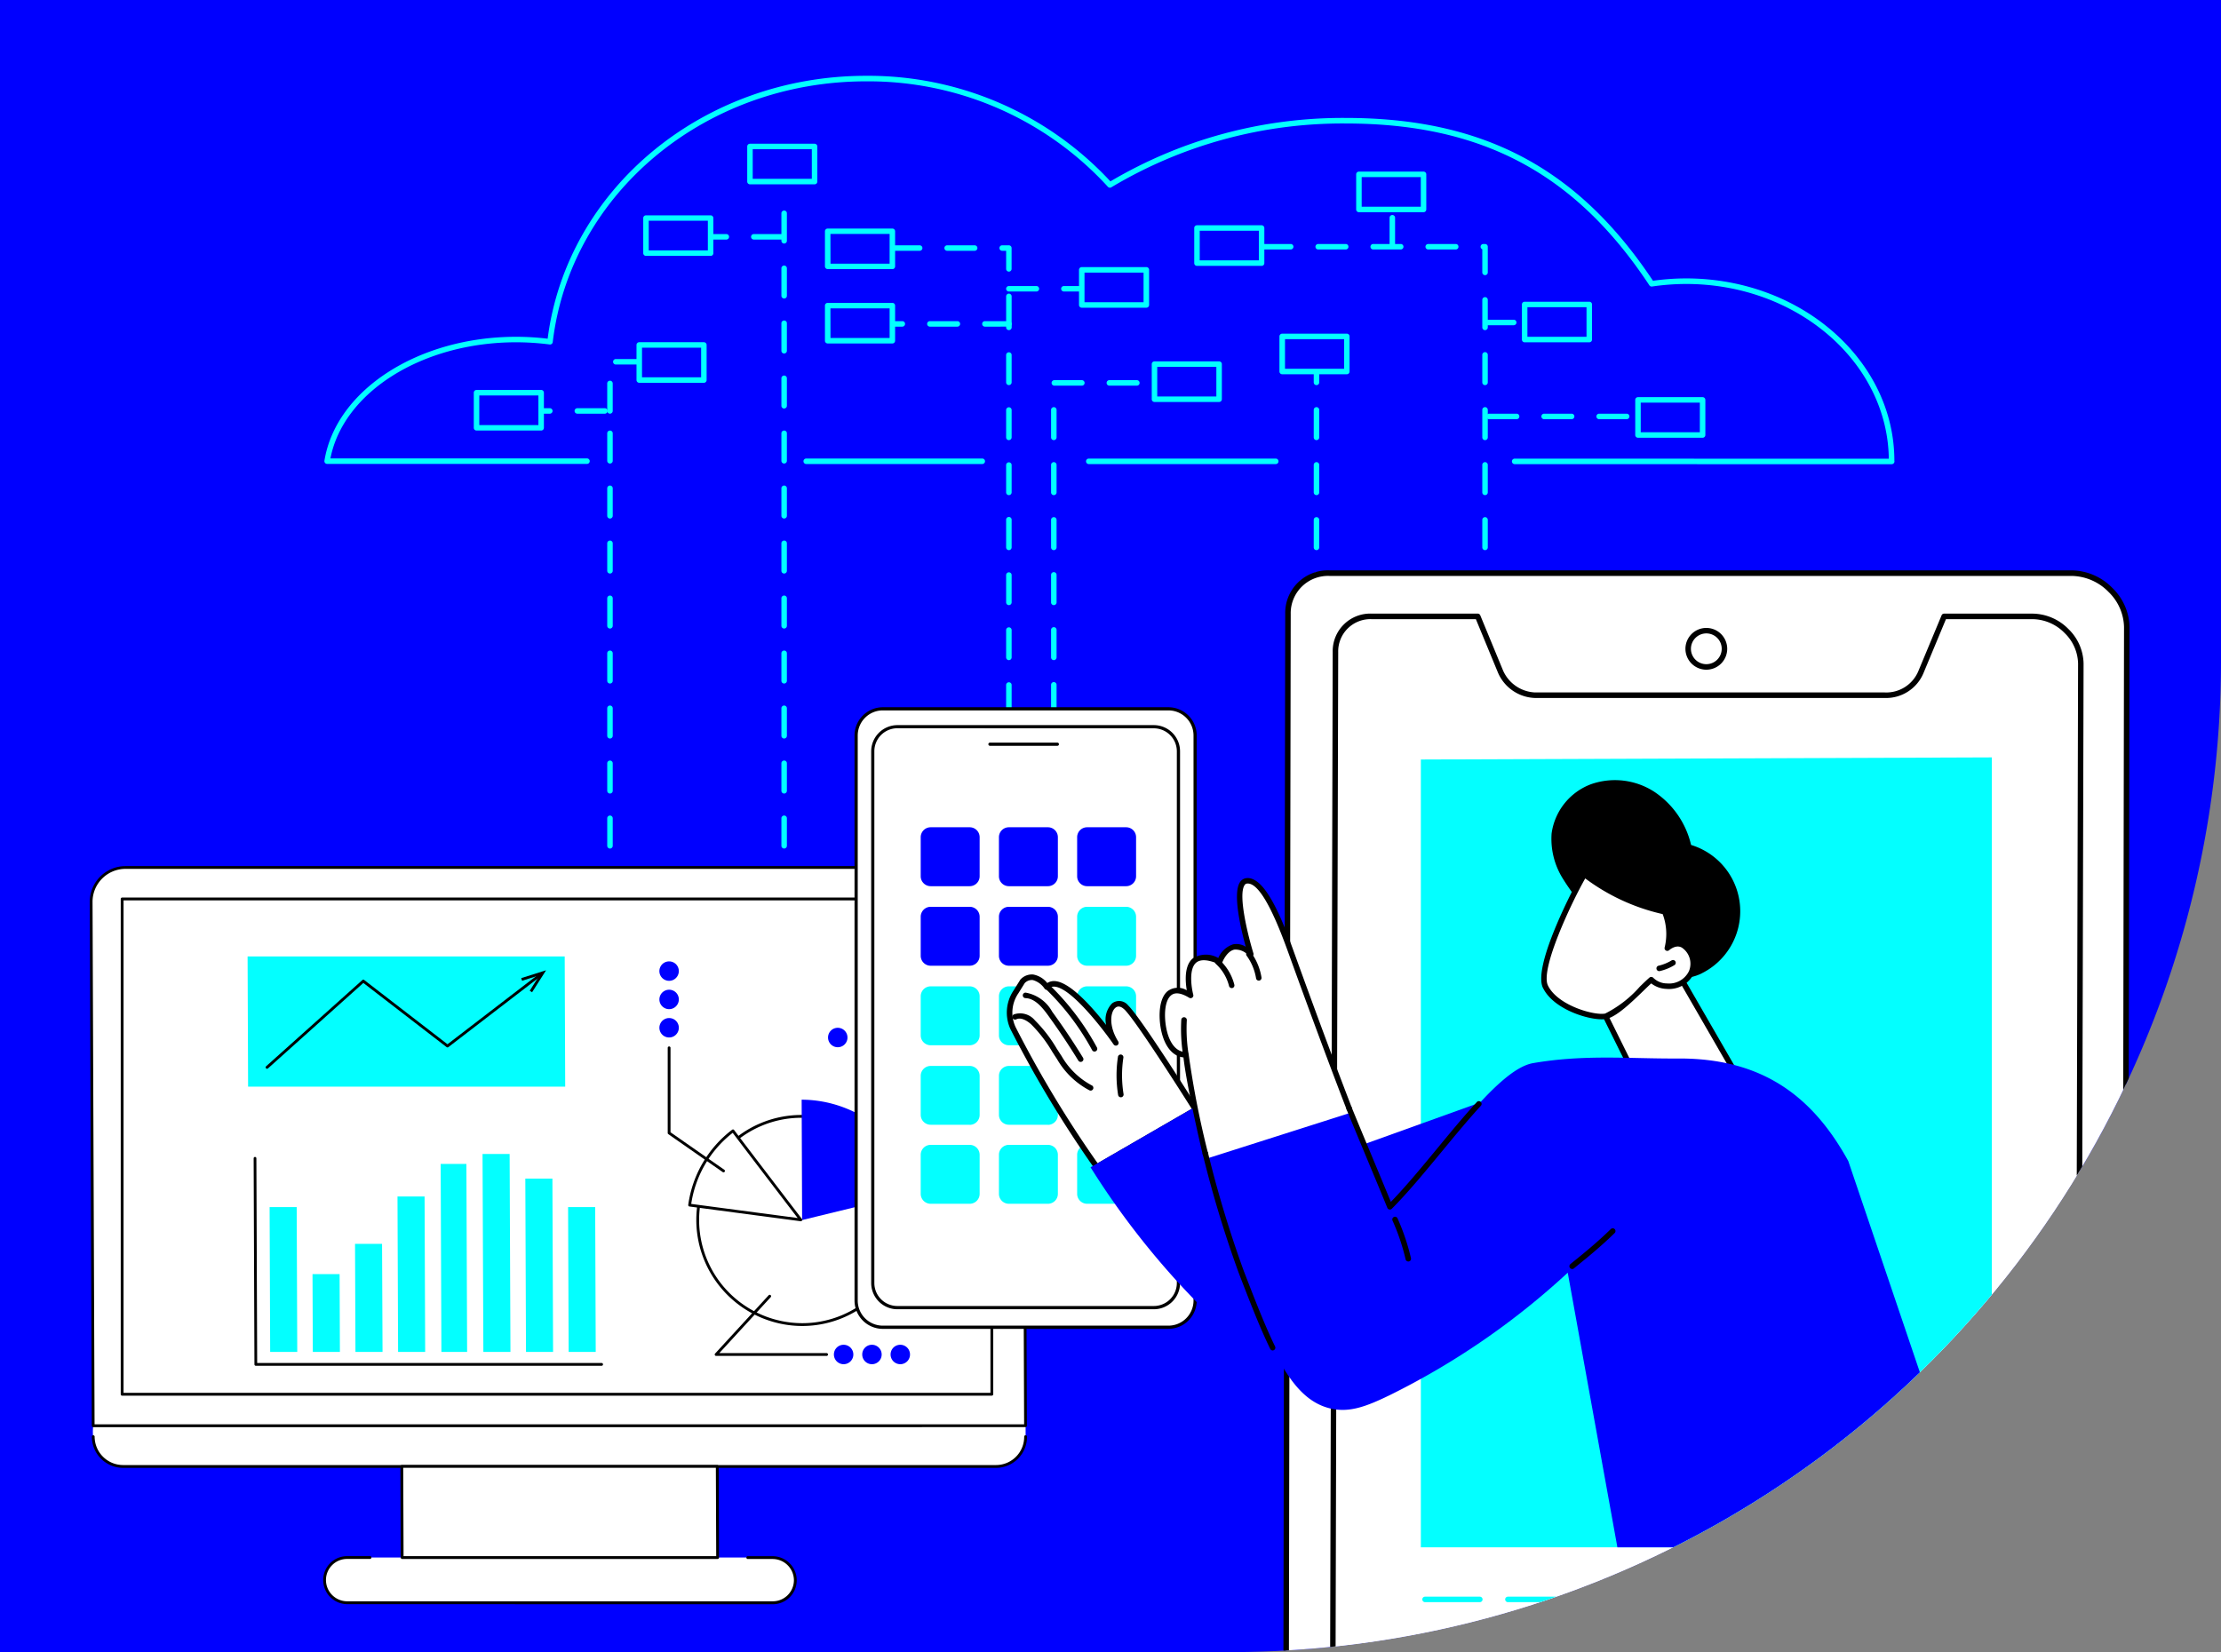 <svg xmlns="http://www.w3.org/2000/svg" xmlns:xlink="http://www.w3.org/1999/xlink" width="168" height="125" viewBox="0 0 168 125"><rect x="0" y="0" width="168" height="125" fill="#808080" stroke="none"/><defs><clipPath id="a"><rect width="236.358" height="333.609" fill="none"/></clipPath><clipPath id="b"><path d="M0,191.33v125H93a75,75,0,0,0,75-75v-50Z" fill="none"/></clipPath><clipPath id="d"><rect width="168" height="125"/></clipPath></defs><g id="c" clip-path="url(#d)"><g transform="translate(0 -191)"><g clip-path="url(#a)"><path d="M93,316.33H0v-125H168v50a75,75,0,0,1-75,75" transform="translate(0 -0.33)" fill="blue"/><path d="M114.573,225.91l28.516.007-.092-.045h.085c0-7.509-6.957-13.6-15.539-13.6a17.829,17.829,0,0,0-2.614.2c-5.847-8.853-13.246-12.337-23.133-12.337a34.338,34.338,0,0,0-17.845,4.857A24.72,24.72,0,0,0,65.5,196.944c-12.371,0-22.559,8.71-23.9,19.911a19.952,19.952,0,0,0-2.566-.168c-7.373,0-13.454,4.037-14.292,9.2l19.654,0Z" fill="blue"/><path d="M143.089,226.124l-28.516-.006a.208.208,0,0,1,0-.417l28.3.007,0,0c-.1-7.306-6.939-13.222-15.329-13.222a17.689,17.689,0,0,0-2.583.193.21.21,0,0,1-.2-.091c-5.594-8.468-12.675-12.244-22.96-12.244a34.054,34.054,0,0,0-17.737,4.827.208.208,0,0,1-.263-.039,24.528,24.528,0,0,0-18.3-7.977c-12.162,0-22.347,8.481-23.691,19.727a.2.2,0,0,1-.078.14.211.211,0,0,1-.155.042,19.833,19.833,0,0,0-2.539-.166c-7.083,0-13.062,3.76-14.044,8.786l19.406,0a.208.208,0,1,1,0,.416l-19.654,0a.208.208,0,0,1-.206-.241c.868-5.346,7.1-9.377,14.5-9.377a20.038,20.038,0,0,1,2.385.144C42.886,205.27,53.2,196.736,65.5,196.736a24.958,24.958,0,0,1,18.494,7.987,34.5,34.5,0,0,1,17.806-4.8c10.4,0,17.566,3.8,23.234,12.32a18.148,18.148,0,0,1,2.513-.178c8.679,0,15.741,6.187,15.747,13.794a.2.2,0,0,1,0,.1.208.208,0,0,1-.2.162" fill="#03ffff"/><path d="M74.3,226.108l-13.316,0a.208.208,0,1,1,0-.416l13.316,0a.208.208,0,1,1,0,.416" fill="#03ffff"/><path d="M96.5,226.113l-14.142,0a.208.208,0,1,1,0-.416l14.142,0a.208.208,0,1,1,0,.416" fill="#03ffff"/><path d="M112.331,253.427a.208.208,0,0,1-.208-.208v-2.081a.208.208,0,1,1,.416,0v2.081a.208.208,0,0,1-.208.208m0-4.161a.208.208,0,0,1-.208-.208v-2.081a.208.208,0,1,1,.416,0v2.081a.208.208,0,0,1-.208.208m0-4.161a.208.208,0,0,1-.208-.208v-2.081a.208.208,0,0,1,.416,0V244.9a.208.208,0,0,1-.208.208m0-4.162a.208.208,0,0,1-.208-.208v-2.08a.208.208,0,0,1,.416,0v2.08a.208.208,0,0,1-.208.208m0-4.161a.208.208,0,0,1-.208-.208v-2.081a.208.208,0,0,1,.416,0v2.081a.208.208,0,0,1-.208.208m0-4.161a.208.208,0,0,1-.208-.208v-2.081a.208.208,0,1,1,.416,0v2.081a.208.208,0,0,1-.208.208m0-4.162a.208.208,0,0,1-.208-.208v-2.08a.208.208,0,1,1,.416,0v2.08a.208.208,0,0,1-.208.208m0-4.161a.208.208,0,0,1-.208-.208v-2.081a.208.208,0,1,1,.416,0v2.081a.208.208,0,0,1-.208.208m0-4.161a.208.208,0,0,1-.208-.208v-2.081a.208.208,0,1,1,.416,0v2.081a.208.208,0,0,1-.208.208m0-4.161a.208.208,0,0,1-.208-.208v-2.081a.208.208,0,0,1,.416,0v2.081a.208.208,0,0,1-.208.208m0-4.162a.208.208,0,0,1-.208-.208v-1.749a.208.208,0,0,1,.071-.4h.137a.208.208,0,0,1,.208.208v1.944a.208.208,0,0,1-.208.208m-2.217-1.944h-2.081a.208.208,0,1,1,0-.416h2.081a.208.208,0,1,1,0,.416m-4.161,0h-2.081a.208.208,0,1,1,0-.416h2.081a.208.208,0,1,1,0,.416m-4.162,0h-2.08a.208.208,0,1,1,0-.416h2.08a.208.208,0,1,1,0,.416m-4.161,0H95.549a.208.208,0,1,1,0-.416H97.63a.208.208,0,1,1,0,.416" fill="#03ffff"/><path d="M123.043,222.716h-2.081a.208.208,0,1,1,0-.416h2.081a.208.208,0,1,1,0,.416m-4.162,0H116.8a.208.208,0,1,1,0-.416h2.08a.208.208,0,1,1,0,.416m-4.161,0h-2.081a.208.208,0,1,1,0-.416h2.081a.208.208,0,1,1,0,.416" fill="#03ffff"/><path d="M99.581,253.427a.208.208,0,0,1-.208-.208v-2.08a.208.208,0,1,1,.416,0v2.08a.208.208,0,0,1-.208.208m0-4.161a.208.208,0,0,1-.208-.208v-2.081a.208.208,0,1,1,.416,0v2.081a.208.208,0,0,1-.208.208m0-4.161a.208.208,0,0,1-.208-.208v-2.081a.208.208,0,0,1,.416,0V244.9a.208.208,0,0,1-.208.208m0-4.162a.208.208,0,0,1-.208-.208v-2.08a.208.208,0,0,1,.416,0v2.08a.208.208,0,0,1-.208.208m0-4.161a.208.208,0,0,1-.208-.208v-2.081a.208.208,0,0,1,.416,0v2.081a.208.208,0,0,1-.208.208m0-4.161a.208.208,0,0,1-.208-.208v-2.081a.208.208,0,1,1,.416,0v2.081a.208.208,0,0,1-.208.208m0-4.161a.208.208,0,0,1-.208-.208v-2.081a.208.208,0,1,1,.416,0v2.081a.208.208,0,0,1-.208.208m0-4.162a.208.208,0,0,1-.208-.208v-2.08a.208.208,0,0,1,.416,0v2.08a.208.208,0,0,1-.208.208m0-4.161a.208.208,0,0,1-.208-.208v-.705a.208.208,0,0,1,.416,0v.705a.208.208,0,0,1-.208.208" fill="#03ffff"/><path d="M59.314,263.524a.208.208,0,0,1-.208-.208v-2.081a.208.208,0,0,1,.416,0v2.081a.208.208,0,0,1-.208.208m0-4.162a.208.208,0,0,1-.208-.208v-2.08a.208.208,0,1,1,.416,0v2.08a.208.208,0,0,1-.208.208m0-4.161a.208.208,0,0,1-.208-.208v-2.081a.208.208,0,1,1,.416,0v2.081a.208.208,0,0,1-.208.208m0-4.161a.208.208,0,0,1-.208-.208v-2.081a.208.208,0,1,1,.416,0v2.081a.208.208,0,0,1-.208.208m0-4.161a.209.209,0,0,1-.208-.209v-2.08a.208.208,0,0,1,.416,0v2.08a.209.209,0,0,1-.208.209m0-4.162a.208.208,0,0,1-.208-.208v-2.08a.208.208,0,1,1,.416,0v2.08a.208.208,0,0,1-.208.208m0-4.161a.208.208,0,0,1-.208-.208v-2.081a.208.208,0,0,1,.416,0v2.081a.208.208,0,0,1-.208.208m0-4.161a.208.208,0,0,1-.208-.208v-2.081a.208.208,0,1,1,.416,0v2.081a.208.208,0,0,1-.208.208m0-4.162a.208.208,0,0,1-.208-.208v-2.08a.208.208,0,1,1,.416,0v2.08a.208.208,0,0,1-.208.208m0-4.161a.208.208,0,0,1-.208-.208v-2.081a.208.208,0,1,1,.416,0v2.081a.208.208,0,0,1-.208.208m0-4.161a.208.208,0,0,1-.208-.208v-2.081a.208.208,0,0,1,.416,0V221.7a.208.208,0,0,1-.208.208m0-4.161a.208.208,0,0,1-.208-.208v-2.081a.208.208,0,0,1,.416,0v2.081a.208.208,0,0,1-.208.208m0-4.162a.208.208,0,0,1-.208-.208V211.3a.208.208,0,1,1,.416,0v2.08a.208.208,0,0,1-.208.208m0-4.161a.208.208,0,0,1-.208-.208v-2.081a.208.208,0,1,1,.416,0v2.081a.208.208,0,0,1-.208.208" fill="#03ffff"/><path d="M76.313,253.428a.208.208,0,0,1-.208-.208v-2.081a.209.209,0,0,1,.417,0v2.081a.209.209,0,0,1-.209.208m0-4.162a.208.208,0,0,1-.208-.208v-2.08a.209.209,0,0,1,.417,0v2.08a.209.209,0,0,1-.209.208m0-4.161a.208.208,0,0,1-.208-.208v-2.081a.209.209,0,0,1,.417,0V244.9a.209.209,0,0,1-.209.208m0-4.161a.208.208,0,0,1-.208-.208v-2.081a.209.209,0,0,1,.417,0v2.081a.209.209,0,0,1-.209.208m0-4.161a.209.209,0,0,1-.208-.209v-2.08a.209.209,0,0,1,.417,0v2.08a.21.21,0,0,1-.209.209m0-4.162a.208.208,0,0,1-.208-.208v-2.08a.209.209,0,1,1,.417,0v2.08a.209.209,0,0,1-.209.208m0-4.161a.208.208,0,0,1-.208-.208v-2.081a.209.209,0,0,1,.417,0v2.081a.209.209,0,0,1-.209.208m0-4.161a.208.208,0,0,1-.208-.208V222.01a.209.209,0,0,1,.417,0v2.081a.209.209,0,0,1-.209.208m0-4.162a.208.208,0,0,1-.208-.208v-2.08a.209.209,0,0,1,.417,0v2.08a.209.209,0,0,1-.209.208m0-4.161a.208.208,0,0,1-.208-.208v-.054H74.5a.208.208,0,1,1,0-.416h1.818a.209.209,0,0,1,.209.208v.262a.209.209,0,0,1-.209.208m-3.9-.262h-2.08a.208.208,0,1,1,0-.416h2.08a.208.208,0,1,1,0,.416m-4.161,0H67.6a.208.208,0,1,1,0-.416h.652a.208.208,0,1,1,0,.416" fill="#03ffff"/><path d="M79.713,253.427a.208.208,0,0,1-.208-.208v-2.08a.208.208,0,1,1,.416,0v2.08a.208.208,0,0,1-.208.208m0-4.161a.208.208,0,0,1-.208-.208v-2.081a.208.208,0,1,1,.416,0v2.081a.208.208,0,0,1-.208.208m0-4.161a.208.208,0,0,1-.208-.208v-2.081a.208.208,0,0,1,.416,0V244.9a.208.208,0,0,1-.208.208m0-4.162a.208.208,0,0,1-.208-.208v-2.08a.208.208,0,0,1,.416,0v2.08a.208.208,0,0,1-.208.208m0-4.161a.208.208,0,0,1-.208-.208v-2.081a.208.208,0,0,1,.416,0v2.081a.208.208,0,0,1-.208.208m0-4.161a.208.208,0,0,1-.208-.208v-2.081a.208.208,0,1,1,.416,0v2.081a.208.208,0,0,1-.208.208m0-4.161a.209.209,0,0,1-.208-.209v-2.08a.208.208,0,1,1,.416,0v2.08a.209.209,0,0,1-.208.209m0-4.162a.208.208,0,0,1-.208-.208v-2.08a.208.208,0,0,1,.416,0v2.08a.208.208,0,0,1-.208.208m6.281-4.122h-2.08a.208.208,0,1,1,0-.416h2.08a.208.208,0,1,1,0,.416m-4.161,0H79.752a.208.208,0,1,1,0-.416h2.081a.208.208,0,1,1,0,.416" fill="#03ffff"/><path d="M46.14,263.524a.208.208,0,0,1-.208-.208v-2.08a.208.208,0,0,1,.416,0v2.08a.208.208,0,0,1-.208.208m0-4.161a.208.208,0,0,1-.208-.208v-2.081a.208.208,0,1,1,.416,0v2.081a.208.208,0,0,1-.208.208m0-4.161a.208.208,0,0,1-.208-.208v-2.081a.208.208,0,0,1,.416,0v2.081a.208.208,0,0,1-.208.208m0-4.162a.208.208,0,0,1-.208-.208v-2.08a.208.208,0,0,1,.416,0v2.08a.208.208,0,0,1-.208.208m0-4.161a.208.208,0,0,1-.208-.208V244.59a.208.208,0,0,1,.416,0v2.081a.208.208,0,0,1-.208.208m0-4.161a.208.208,0,0,1-.208-.208v-2.081a.208.208,0,1,1,.416,0v2.081a.208.208,0,0,1-.208.208m0-4.161a.208.208,0,0,1-.208-.208v-2.081a.208.208,0,1,1,.416,0v2.081a.208.208,0,0,1-.208.208m0-4.162a.208.208,0,0,1-.208-.208v-2.08a.208.208,0,0,1,.416,0v2.08a.208.208,0,0,1-.208.208m0-4.161a.208.208,0,0,1-.208-.208v-2.081a.208.208,0,1,1,.416,0v2.081a.208.208,0,0,1-.208.208m0-4.161a.208.208,0,0,1-.208-.208v-2.081a.208.208,0,0,1,.416,0v2.081a.208.208,0,0,1-.208.208m-.39-3.772H43.67a.208.208,0,0,1,0-.416h2.08a.208.208,0,1,1,0,.416m-4.161,0H41.04a.208.208,0,1,1,0-.416h.549a.208.208,0,1,1,0,.416" fill="#03ffff"/><path d="M40.934,223.576H36.046a.208.208,0,0,1-.208-.208v-2.657a.208.208,0,0,1,.208-.208h4.888a.208.208,0,0,1,.208.208v2.657a.208.208,0,0,1-.208.208m-4.679-.416h4.471v-2.24H36.255Z" fill="#03ffff"/><path d="M53.242,219.963H48.355a.209.209,0,0,1-.209-.208V217.1a.209.209,0,0,1,.209-.208h4.887a.208.208,0,0,1,.208.208v2.656a.208.208,0,0,1-.208.208m-4.679-.416h4.471v-2.24H48.563Z" fill="#03ffff"/><path d="M61.616,204.947H56.729a.208.208,0,0,1-.208-.208v-2.656a.208.208,0,0,1,.208-.208h4.887a.208.208,0,0,1,.208.208v2.656a.208.208,0,0,1-.208.208m-4.679-.416h4.471v-2.24H56.937Z" fill="#03ffff"/><path d="M67.5,216.988H62.608a.208.208,0,0,1-.208-.208v-2.656a.208.208,0,0,1,.208-.208H67.5a.208.208,0,0,1,.208.208v2.656a.208.208,0,0,1-.208.208m-4.679-.416h4.471v-2.24H62.816Z" fill="#03ffff"/><path d="M67.5,211.36H62.608a.208.208,0,0,1-.208-.208V208.5a.208.208,0,0,1,.208-.208H67.5a.208.208,0,0,1,.208.208v2.656a.208.208,0,0,1-.208.208m-4.679-.416h4.471V208.7H62.816Z" fill="#03ffff"/><path d="M53.751,210.36H48.864a.209.209,0,0,1-.209-.208V207.5a.209.209,0,0,1,.209-.208h4.887a.208.208,0,0,1,.208.208v2.656a.208.208,0,0,1-.208.208m-4.679-.416h4.471V207.7H49.072Z" fill="#03ffff"/><path d="M86.713,214.281H81.825a.208.208,0,0,1-.208-.208v-2.656a.208.208,0,0,1,.208-.208h4.888a.208.208,0,0,1,.208.208v2.656a.208.208,0,0,1-.208.208m-4.679-.416H86.5v-2.24H82.034Z" fill="#03ffff"/><path d="M107.679,207.057h-4.888a.209.209,0,0,1-.208-.209v-2.656a.208.208,0,0,1,.208-.208h4.888a.208.208,0,0,1,.208.208v2.656a.209.209,0,0,1-.208.209M103,206.64h4.471V204.4H103Z" fill="#03ffff"/><path d="M120.216,216.9h-4.888a.208.208,0,0,1-.208-.208v-2.656a.208.208,0,0,1,.208-.208h4.888a.208.208,0,0,1,.208.208v2.656a.208.208,0,0,1-.208.208m-4.68-.416h4.471v-2.24h-4.471Z" fill="#03ffff"/><path d="M128.785,224.121H123.9a.208.208,0,0,1-.208-.208v-2.656a.208.208,0,0,1,.208-.208h4.888a.208.208,0,0,1,.208.208v2.656a.208.208,0,0,1-.208.208m-4.68-.416h4.471v-2.24h-4.471Z" fill="#03ffff"/><path d="M92.215,221.414H87.328a.208.208,0,0,1-.208-.208V218.55a.208.208,0,0,1,.208-.208h4.887a.208.208,0,0,1,.208.208v2.656a.208.208,0,0,1-.208.208M87.536,221h4.471v-2.24H87.536Z" fill="#03ffff"/><path d="M101.875,219.318H96.988a.209.209,0,0,1-.209-.208v-2.657a.209.209,0,0,1,.209-.208h4.887a.208.208,0,0,1,.208.208v2.657a.208.208,0,0,1-.208.208M97.2,218.9h4.471v-2.24H97.2Z" fill="#03ffff"/><path d="M95.429,211.117H90.542a.208.208,0,0,1-.208-.208v-2.656a.209.209,0,0,1,.208-.209h4.887a.209.209,0,0,1,.208.209v2.656a.208.208,0,0,1-.208.208M90.75,210.7h4.471v-2.24H90.75Z" fill="#03ffff"/><path d="M105.318,209.764a.208.208,0,0,1-.208-.208v-2.081a.208.208,0,1,1,.416,0v2.081a.208.208,0,0,1-.208.208" fill="#03ffff"/><path d="M114.5,215.607h-2.081a.208.208,0,1,1,0-.416H114.5a.208.208,0,1,1,0,.416" fill="#03ffff"/><path d="M46.139,222.3a.209.209,0,0,1-.208-.209v-2.08a.208.208,0,0,1,.416,0v2.08a.209.209,0,0,1-.208.209m2.019-3.719H46.582a.208.208,0,1,1,0-.416h1.576a.208.208,0,1,1,0,.416" fill="#03ffff"/><path d="M59.1,209.126h-2.08a.208.208,0,1,1,0-.416H59.1a.208.208,0,0,1,0,.416m-4.161,0H53.789a.208.208,0,1,1,0-.416H54.94a.208.208,0,1,1,0,.416" fill="#03ffff"/><path d="M76.314,215.713a.208.208,0,0,1-.208-.208v-2.081a.208.208,0,0,1,.416,0v2.081a.208.208,0,0,1-.208.208m0-4.161a.208.208,0,0,1-.208-.208v-1.368h-.3a.208.208,0,1,1,0-.416h.505a.208.208,0,0,1,.208.208v1.576a.208.208,0,0,1-.208.208m-2.586-1.576h-2.08a.208.208,0,1,1,0-.416h2.08a.208.208,0,1,1,0,.416m-4.161,0H67.6a.208.208,0,1,1,0-.416h1.965a.208.208,0,1,1,0,.416" fill="#03ffff"/><path d="M81.626,213.057H80.475a.208.208,0,1,1,0-.416h1.151a.208.208,0,1,1,0,.416m-3.232,0H76.313a.208.208,0,1,1,0-.416h2.081a.208.208,0,1,1,0,.416" fill="#03ffff"/><path d="M7.436,300.952a2.018,2.018,0,0,0,1.87,1l66.037,0a2.24,2.24,0,0,0,2.236-2.254l0-.826-70.525,0a3.416,3.416,0,0,0,.386,2.078" fill="#fff"/><path d="M9.306,302.059A2.368,2.368,0,0,1,6.947,299.7a.105.105,0,0,1,.105-.107h0a.106.106,0,0,1,.106.106,2.156,2.156,0,0,0,2.147,2.148l66.037,0a2.132,2.132,0,0,0,2.129-2.148.106.106,0,0,1,.213,0,2.346,2.346,0,0,1-2.342,2.36Z"/><path d="M77.575,298.87l-70.526,0L6.9,259.25a2.6,2.6,0,0,1,2.6-2.613l65.308,0a2.623,2.623,0,0,1,2.619,2.613Z" fill="#fff"/><path d="M7.049,298.98a.107.107,0,0,1-.106-.106L6.79,259.251a2.706,2.706,0,0,1,2.7-2.72l65.308,0a2.732,2.732,0,0,1,2.725,2.719l.153,39.623a.106.106,0,0,1-.106.106ZM74.8,256.74l-65.308,0A2.494,2.494,0,0,0,7,259.25l.153,39.518,70.314,0-.153-39.517A2.52,2.52,0,0,0,74.8,256.74"/><path d="M75.025,296.6H9.239a.106.106,0,0,1-.106-.107V259.015a.106.106,0,0,1,.106-.106H75.025a.107.107,0,0,1,.106.106v37.473a.107.107,0,0,1-.106.107m-65.68-.213H74.919V259.121H9.345Z"/><path d="M27.987,308.844H26.256a1.711,1.711,0,0,0,.014,3.421H58.458a1.711,1.711,0,0,0-.013-3.421H27.987Z" fill="#fff"/><path d="M26.269,312.372a1.826,1.826,0,0,1-1.821-1.816,1.808,1.808,0,0,1,1.808-1.817h1.731a.106.106,0,1,1,0,.212H26.256a1.595,1.595,0,0,0-1.6,1.6,1.613,1.613,0,0,0,1.608,1.605l32.189,0a1.6,1.6,0,0,0,1.6-1.6,1.613,1.613,0,0,0-1.609-1.6H56.563a.106.106,0,0,1,0-.212h1.881a1.826,1.826,0,0,1,1.821,1.816,1.808,1.808,0,0,1-1.807,1.818Z"/><path d="M54.255,301.951l.026,6.9H30.42l-.027-6.9Z" fill="#fff"/><path d="M30.42,308.954a.106.106,0,0,1-.106-.105l-.026-6.9a.1.1,0,0,1,.03-.075.106.106,0,0,1,.076-.031H54.255a.105.105,0,0,1,.106.105l.027,6.9a.106.106,0,0,1-.106.106Zm.08-6.9.026,6.684H54.175l-.026-6.684Z"/><path d="M68.524,283.342a7.874,7.874,0,1,1-7.9-7.876,7.839,7.839,0,0,1,7.9,7.876" fill="#fff"/><path d="M60.681,291.325a8.028,8.028,0,0,1-8.011-7.982,7.945,7.945,0,0,1,7.95-7.983,8.028,8.028,0,0,1,8.011,7.982,7.947,7.947,0,0,1-7.95,7.983m-.061-15.753h0a7.733,7.733,0,0,0-7.738,7.771,7.815,7.815,0,0,0,7.8,7.77,7.732,7.732,0,0,0,7.736-7.77,7.814,7.814,0,0,0-7.8-7.771"/><path d="M69.463,281.181a9.114,9.114,0,0,0-8.825-6.978l.035,9.109s7.325-1.792,8.79-2.131" fill="blue"/><path d="M55.445,276.558a8.436,8.436,0,0,0-3.28,5.618c2.061.276,8.411,1.115,8.411,1.115s-4.29-5.6-5.131-6.733" fill="#fff"/><path d="M60.576,283.4h-.014s-6.349-.839-8.411-1.115a.107.107,0,0,1-.091-.119,8.591,8.591,0,0,1,3.321-5.689.107.107,0,0,1,.079-.02.105.105,0,0,1,.07.042c.831,1.115,5.087,6.675,5.13,6.731a.107.107,0,0,1-.084.171m-8.291-1.312c1.9.254,6.872.911,8.051,1.067-.757-.99-4.054-5.3-4.912-6.445a8.377,8.377,0,0,0-3.139,5.378"/><path d="M67.365,293.482a.731.731,0,0,1,.732-.735.735.735,0,1,1-.732.735" fill="blue"/><path d="M65.221,293.482a.731.731,0,0,1,.732-.735.735.735,0,1,1-.732.735" fill="blue"/><path d="M63.078,293.482a.731.731,0,0,1,.732-.735.735.735,0,1,1-.732.735" fill="blue"/><path d="M54.169,293.589a.106.106,0,0,1-.078-.178L58.143,289a.106.106,0,1,1,.156.144l-3.889,4.233h8.115a.106.106,0,1,1,0,.212Z"/><path d="M19.353,294.337a.106.106,0,0,1-.106-.106l-.06-15.589a.106.106,0,0,1,.1-.107h0a.107.107,0,0,1,.106.106l.06,15.484H45.506a.106.106,0,0,1,0,.212Z"/><path d="M22.485,293.289H20.436l-.042-10.958h2.049Z" fill="#03ffff"/><path d="M25.711,293.289H23.662l-.023-5.888h2.049Z" fill="#03ffff"/><path d="M28.936,293.289H26.887l-.032-8.179H28.9Z" fill="#03ffff"/><path d="M32.161,293.288H30.112l-.045-11.763h2.049Z" fill="#03ffff"/><path d="M35.334,293.288H33.388l-.055-14.224h1.946Z" fill="#03ffff"/><path d="M38.611,293.288H36.562L36.5,278.309h2.049Z" fill="#03ffff"/><path d="M41.836,293.288H39.787l-.051-13.113h2.049Z" fill="#03ffff"/><path d="M45.062,293.288H43.013l-.042-10.958H45.02Z" fill="#03ffff"/><path d="M42.753,273.219H18.766l-.038-9.854H42.715Z" fill="#03ffff"/><path d="M20.2,271.861a.106.106,0,0,1-.071-.185l7.285-6.527a.1.1,0,0,1,.135,0l6.3,4.86,6.917-5.314a.106.106,0,0,1,.129.168l-6.982,5.364a.106.106,0,0,1-.129,0l-6.3-4.857-7.218,6.469a.107.107,0,0,1-.071.027"/><path d="M40.248,266.073l-.179-.114.746-1.172-1.325.419-.064-.2,1.88-.594Z"/><path d="M54.728,279.7a.107.107,0,0,1-.061-.019l-4.115-2.87a.107.107,0,0,1-.045-.087v-6.443a.106.106,0,0,1,.212,0v6.388l4.07,2.838a.106.106,0,0,1-.061.193"/><path d="M50.613,268.027a.731.731,0,0,1,.735.732.735.735,0,1,1-.735-.732" fill="blue"/><path d="M50.613,265.884a.731.731,0,0,1,.735.732.735.735,0,1,1-.735-.732" fill="blue"/><path d="M50.612,263.74a.731.731,0,0,1,.735.732.735.735,0,1,1-.735-.732" fill="blue"/><path d="M64.8,278.02a.106.106,0,0,1-.078-.177l7.507-8.242H68.973a.106.106,0,1,1,0-.212h3.5a.1.1,0,0,1,.1.063.106.106,0,0,1-.019.114l-7.67,8.419a.1.1,0,0,1-.078.035"/><path d="M66.921,269.5a.731.731,0,0,1,.732-.735.735.735,0,1,1-.732.735" fill="blue"/><path d="M64.778,269.5a.731.731,0,0,1,.732-.735.735.735,0,1,1-.732.735" fill="blue"/><path d="M62.635,269.5a.731.731,0,0,1,.732-.735.735.735,0,1,1-.732.735" fill="blue"/><path d="M66.78,291.423h21.6A2.027,2.027,0,0,0,90.4,289.4v-42.75a2.027,2.027,0,0,0-2.021-2.022H66.78a2.027,2.027,0,0,0-2.021,2.022V289.4a2.027,2.027,0,0,0,2.021,2.021" fill="#fff"/><path d="M88.377,291.544H66.78a2.145,2.145,0,0,1-2.142-2.142v-42.75a2.144,2.144,0,0,1,2.142-2.141h21.6a2.144,2.144,0,0,1,2.142,2.141V289.4a2.145,2.145,0,0,1-2.142,2.142m-21.6-46.793a1.9,1.9,0,0,0-1.9,1.9V289.4a1.9,1.9,0,0,0,1.9,1.9h21.6a1.9,1.9,0,0,0,1.9-1.9v-42.75a1.9,1.9,0,0,0-1.9-1.9Z"/><path d="M67.877,289.94h19.4a1.866,1.866,0,0,0,1.861-1.86V247.846a1.867,1.867,0,0,0-1.861-1.861h-19.4a1.866,1.866,0,0,0-1.86,1.861V288.08a1.865,1.865,0,0,0,1.86,1.86" fill="#fff"/><path d="M87.28,290.059h-19.4a1.983,1.983,0,0,1-1.981-1.98V247.845a1.984,1.984,0,0,1,1.981-1.981h19.4a1.983,1.983,0,0,1,1.981,1.981v40.234a1.982,1.982,0,0,1-1.981,1.98M67.877,246.1a1.742,1.742,0,0,0-1.74,1.74v40.234a1.742,1.742,0,0,0,1.74,1.74h19.4a1.743,1.743,0,0,0,1.741-1.74V247.845a1.743,1.743,0,0,0-1.741-1.74Z"/><path d="M79.981,247.428h-5.1a.12.12,0,1,1,0-.24h5.1a.12.12,0,0,1,0,.24"/><path d="M73.352,258.05H70.394a.753.753,0,0,1-.75-.75v-2.958a.753.753,0,0,1,.75-.75h2.958a.752.752,0,0,1,.75.75V257.3a.752.752,0,0,1-.75.75" fill="blue"/><path d="M79.269,258.05H76.311a.752.752,0,0,1-.75-.75v-2.958a.752.752,0,0,1,.75-.75h2.958a.752.752,0,0,1,.75.75V257.3a.752.752,0,0,1-.75.75" fill="blue"/><path d="M85.185,258.05H82.227a.753.753,0,0,1-.75-.75v-2.958a.753.753,0,0,1,.75-.75h2.958a.752.752,0,0,1,.75.75V257.3a.752.752,0,0,1-.75.75" fill="blue"/><path d="M73.352,264.068H70.394a.753.753,0,0,1-.75-.75V260.36a.753.753,0,0,1,.75-.75h2.958a.752.752,0,0,1,.75.75v2.958a.752.752,0,0,1-.75.75" fill="blue"/><path d="M79.269,264.068H76.311a.752.752,0,0,1-.75-.75V260.36a.752.752,0,0,1,.75-.75h2.958a.752.752,0,0,1,.75.75v2.958a.752.752,0,0,1-.75.75" fill="blue"/><path d="M85.185,264.068H82.227a.753.753,0,0,1-.75-.75V260.36a.753.753,0,0,1,.75-.75h2.958a.752.752,0,0,1,.75.75v2.958a.752.752,0,0,1-.75.75" fill="#03ffff"/><path d="M73.352,270.086H70.394a.753.753,0,0,1-.75-.75v-2.958a.753.753,0,0,1,.75-.75h2.958a.752.752,0,0,1,.75.75v2.958a.752.752,0,0,1-.75.75" fill="#03ffff"/><path d="M79.269,270.086H76.311a.752.752,0,0,1-.75-.75v-2.958a.752.752,0,0,1,.75-.75h2.958a.752.752,0,0,1,.75.75v2.958a.752.752,0,0,1-.75.75" fill="#03ffff"/><path d="M85.185,270.086H82.227a.753.753,0,0,1-.75-.75v-2.958a.753.753,0,0,1,.75-.75h2.958a.752.752,0,0,1,.75.75v2.958a.752.752,0,0,1-.75.75" fill="#03ffff"/><path d="M73.352,276.1H70.394a.753.753,0,0,1-.75-.75V272.4a.753.753,0,0,1,.75-.75h2.958a.752.752,0,0,1,.75.75v2.958a.752.752,0,0,1-.75.75" fill="#03ffff"/><path d="M79.269,276.1H76.311a.752.752,0,0,1-.75-.75V272.4a.752.752,0,0,1,.75-.75h2.958a.752.752,0,0,1,.75.75v2.958a.752.752,0,0,1-.75.75" fill="#03ffff"/><path d="M85.185,276.1H82.227a.753.753,0,0,1-.75-.75V272.4a.753.753,0,0,1,.75-.75h2.958a.752.752,0,0,1,.75.75v2.958a.752.752,0,0,1-.75.75" fill="#03ffff"/><path d="M73.352,282.079H70.394a.753.753,0,0,1-.75-.75v-2.958a.753.753,0,0,1,.75-.75h2.958a.752.752,0,0,1,.75.75v2.958a.752.752,0,0,1-.75.75" fill="#03ffff"/><path d="M79.269,282.079H76.311a.752.752,0,0,1-.75-.75v-2.958a.752.752,0,0,1,.75-.75h2.958a.752.752,0,0,1,.75.75v2.958a.752.752,0,0,1-.75.75" fill="#03ffff"/><path d="M85.185,282.079H82.227a.753.753,0,0,1-.75-.75v-2.958a.753.753,0,0,1,.75-.75h2.958a.752.752,0,0,1,.75.75v2.958a.752.752,0,0,1-.75.75" fill="#03ffff"/></g><g transform="translate(10)"><g transform="translate(-10 -0.33)" clip-path="url(#b)"><path d="M101.408,333.4h56.157a3.018,3.018,0,0,0,3.149-3.087l.159-91.545a4.288,4.288,0,0,0-4.142-4.076H100.574a3.018,3.018,0,0,0-3.149,3.087l-.16,91.545a4.289,4.289,0,0,0,4.143,4.076" fill="#fff"/><path d="M98.351,332.275a4.237,4.237,0,0,1-1.293-2.95l.158-91.545a3.223,3.223,0,0,1,3.358-3.295H156.73a4.384,4.384,0,0,1,3.058,1.334,4.233,4.233,0,0,1,1.293,2.95l-.158,91.545a3.222,3.222,0,0,1-3.357,3.3H101.408a4.388,4.388,0,0,1-3.057-1.334m2.223-97.374a2.82,2.82,0,0,0-2.942,2.88l-.158,91.545a3.821,3.821,0,0,0,1.171,2.655,3.972,3.972,0,0,0,2.763,1.212h56.158a2.819,2.819,0,0,0,2.941-2.88l.158-91.545a3.816,3.816,0,0,0-1.17-2.655,3.977,3.977,0,0,0-2.765-1.212Z"/><path d="M100.8,326.194l.22-85.528a2.638,2.638,0,0,1,2.752-2.7h8.01l1.708,4.136a2.964,2.964,0,0,0,2.63,1.827h26.448a2.85,2.85,0,0,0,2.726-1.72l1.766-4.243h6.721a3.749,3.749,0,0,1,3.621,3.562l-.221,85.528a2.638,2.638,0,0,1-2.752,2.7H104.416a3.748,3.748,0,0,1-3.62-3.562" fill="#fff"/><path d="M101.725,328.79a3.722,3.722,0,0,1-1.136-2.6l.219-85.527a2.841,2.841,0,0,1,2.96-2.906h8.009a.209.209,0,0,1,.193.128l1.707,4.136a2.773,2.773,0,0,0,2.439,1.7h26.447a2.626,2.626,0,0,0,2.534-1.592l1.768-4.243a.206.206,0,0,1,.191-.128h6.721a3.863,3.863,0,0,1,2.691,1.173,3.734,3.734,0,0,1,1.137,2.6l-.22,85.528a2.841,2.841,0,0,1-2.96,2.906H104.416a3.864,3.864,0,0,1-2.691-1.174m45.47-90.614-1.714,4.115a3.068,3.068,0,0,1-2.918,1.848H116.116a3.162,3.162,0,0,1-2.823-1.956l-1.655-4.007h-7.87a2.437,2.437,0,0,0-2.544,2.491L101,326.194a3.313,3.313,0,0,0,1.016,2.3,3.445,3.445,0,0,0,2.4,1.051h50.009a2.438,2.438,0,0,0,2.544-2.49l.22-85.527a3.313,3.313,0,0,0-1.016-2.3,3.443,3.443,0,0,0-2.4-1.051Z"/><path d="M127.7,240.415a1.373,1.373,0,1,0,1.373-1.373,1.373,1.373,0,0,0-1.373,1.373" fill="#fff"/><path d="M127.489,240.415A1.58,1.58,0,1,1,129.07,242a1.582,1.582,0,0,1-1.581-1.581m.416,0a1.164,1.164,0,1,0,1.165-1.165,1.167,1.167,0,0,0-1.165,1.165"/><path d="M150.664,248.635V308.4H107.475V248.794Z" fill="#03ffff"/><path d="M128.747,264.96a5.243,5.243,0,0,0-.831-9.7,6.637,6.637,0,0,0-2.78-4.021,5.468,5.468,0,0,0-4.8-.571,4.657,4.657,0,0,0-2.97,3.72,5.671,5.671,0,0,0,.816,3.364,16.405,16.405,0,0,0,2.147,2.779c1.871,2.09,5.265,6.013,8.414,4.434"/><path d="M122.508,273.836l1.364-.723-3.371-6.8s-.124-4.32,6.205-1.707l5.371,9.3,1.409-.366a42.788,42.788,0,0,0-5.05,1.791c-3.257,1.289-5.1.751-5.928-1.494" fill="#fff"/><path d="M132.077,274.113a.186.186,0,0,0,.052-.007l.838-.217a.208.208,0,0,0-.1-.4l-.685.178-5.292-9.167a.2.2,0,0,0-.1-.088c-2.443-1.009-4.252-1.127-5.376-.352a2.813,2.813,0,0,0-1.117,2.258.215.215,0,0,0,.022.086l3.282,6.623-.625.331a.208.208,0,1,0,.195.368l.8-.426a.208.208,0,0,0,.089-.276l-3.35-6.76a2.4,2.4,0,0,1,.94-1.864c.978-.671,2.675-.543,4.912.37l5.336,9.242a.209.209,0,0,0,.18.1"/><path d="M124.9,265.453c-.736.631-2.5,2.588-3.451,2.769s-3.782-.641-4.552-2.24c-.7-1.461,2.116-7.1,2.946-8.5,0,0,3.165,2.426,6.072,2.818a4.529,4.529,0,0,1,.2,2.766s.645-.587,1.238-.2a1.677,1.677,0,0,1,.59,2.021,1.882,1.882,0,0,1-1.871,1.055,1.689,1.689,0,0,1-1.171-.492" fill="#fff"/><path d="M116.709,266.072c-.808-1.678,2.438-7.825,2.955-8.694a.209.209,0,0,1,.306-.059c.031.024,3.155,2.4,5.973,2.776a.21.21,0,0,1,.166.131,4.764,4.764,0,0,1,.3,2.415,1.079,1.079,0,0,1,1.061.053,1.875,1.875,0,0,1,.667,2.279,2.093,2.093,0,0,1-2.083,1.178,1.986,1.986,0,0,1-1.154-.417c-.159.145-.352.332-.567.541-.921.893-2.066,2-2.842,2.15a1.785,1.785,0,0,1-.331.027c-1.2,0-3.694-.818-4.447-2.38m8.342-.763a1.471,1.471,0,0,0,1.041.428,1.664,1.664,0,0,0,1.66-.932,1.468,1.468,0,0,0-.514-1.762c-.448-.293-.963.16-.984.179a.208.208,0,0,1-.343-.2,4.278,4.278,0,0,0-.147-2.53,15.466,15.466,0,0,1-5.858-2.7c-1.01,1.772-3.424,6.851-2.822,8.1.724,1.5,3.474,2.287,4.326,2.125a8.687,8.687,0,0,0,2.629-2.04c.288-.279.537-.52.725-.682a.214.214,0,0,1,.136-.05.208.208,0,0,1,.151.065"/><path d="M125.509,264.806a.26.26,0,0,0,.047-.005,3.734,3.734,0,0,0,1.1-.449.208.208,0,0,0-.216-.356,3.316,3.316,0,0,1-.981.4.208.208,0,0,0,.047.411"/><path d="M90.431,275.3s-4.261-6.792-5.247-7.745-2,.747-.777,2.687c0,0-3.921-5.685-5.224-4.227,0,0-.894-1.328-1.84-.431l-.5.807a2.8,2.8,0,0,0-.217,2.732,86.184,86.184,0,0,0,6.336,10.5Z" fill="#fff"/><path d="M82.789,279.737a86.892,86.892,0,0,1-6.359-10.544,3,3,0,0,1,.241-2.927l.5-.8a.191.191,0,0,1,.033-.042,1.169,1.169,0,0,1,.954-.361,1.773,1.773,0,0,1,1.059.644.93.93,0,0,1,.577-.146c1.152.073,2.836,1.984,3.878,3.319a1.754,1.754,0,0,1,.446-1.631.871.871,0,0,1,1.215.148c.993.96,5.1,7.506,5.279,7.784a.208.208,0,0,1-.072.291L83.065,279.8a.208.208,0,0,1-.276-.063M85.04,267.7c-.139-.134-.411-.33-.664-.124-.387.314-.531,1.376.208,2.551a.208.208,0,0,1-.347.229c-.821-1.19-3.225-4.3-4.473-4.375a.489.489,0,0,0-.425.168.209.209,0,0,1-.328-.022,1.577,1.577,0,0,0-.9-.647.751.751,0,0,0-.6.233l-.487.783a.176.176,0,0,1-.016.022,2.583,2.583,0,0,0-.185,2.526,85.082,85.082,0,0,0,6.206,10.3l7.117-4.12c-.686-1.088-4.233-6.685-5.1-7.524"/><path d="M119.729,273.8l-4.208-.335-20.086,7.226-4.26-6.065-8.684,5.023a60.731,60.731,0,0,0,10.945,12.989c4.662,4.18,20.679-7.849,26.67-12.634l.395-4.951Z" fill="blue"/><path d="M82.491,273.847a.208.208,0,0,0,.085-.4,5.757,5.757,0,0,1-2.273-2.21c-.123-.185-.243-.372-.364-.559a10.59,10.59,0,0,0-1.652-2.143,1.457,1.457,0,0,0-1.6-.454.208.208,0,0,0,.184.373c.432-.213.979.242,1.137.387a10.315,10.315,0,0,1,1.584,2.062c.122.189.243.378.367.565a6.132,6.132,0,0,0,2.45,2.359.217.217,0,0,0,.085.018"/><path d="M84.782,274.35l.034,0a.208.208,0,0,0,.172-.238,8.862,8.862,0,0,1-.015-2.749.208.208,0,1,0-.411-.062,9.284,9.284,0,0,0,.015,2.877.208.208,0,0,0,.2.175"/><path d="M81.744,271.675a.208.208,0,0,0,.178-.317c-.73-1.187-1.513-2.358-2.332-3.482a2.858,2.858,0,0,0-2.011-1.443.211.211,0,0,0-.214.2.207.207,0,0,0,.2.215c.686.023,1.218.625,1.689,1.272.811,1.115,1.589,2.277,2.312,3.455a.209.209,0,0,0,.178.1"/><path d="M82.791,270.891a.211.211,0,0,0,.1-.025.208.208,0,0,0,.084-.282,19.419,19.419,0,0,0-3.615-4.757.208.208,0,0,0-.289.3,19.015,19.015,0,0,1,3.538,4.656.208.208,0,0,0,.183.109"/><path d="M102.376,276.285c-2.187-5.5-4.376-11.966-4.78-13.08-.529-1.464-1.953-5.386-3.3-5.232s.312,5.543.312,5.543c-1.574-1.535-2.352.561-2.352.561-3.258-1.42-2.195,2.562-2.195,2.562-2.336-1.425-2.406,1.7-1.869,3.168s1.515,1.313,1.515,1.313a74.037,74.037,0,0,0,2.38,10.506Z" fill="#fff"/><path d="M91.175,278.844a.259.259,0,0,0,.048-.005.209.209,0,0,0,.155-.251,69.43,69.43,0,0,1-1.465-7.484.209.209,0,0,0-.241-.189c-.029,0-.82.1-1.286-1.179-.337-.923-.427-2.591.2-3.1.3-.246.76-.184,1.366.186a.208.208,0,0,0,.309-.232c-.134-.506-.358-1.928.215-2.42.327-.28.9-.245,1.7.1a.21.21,0,0,0,.278-.118c0-.009.321-.84.906-.971a1.275,1.275,0,0,1,1.106.486.208.208,0,0,0,.344-.21c-.36-1.168-1.182-4.372-.672-5.151a.241.241,0,0,1,.185-.124c.8-.09,1.827,1.624,3.082,5.1l.076.209c2.053,5.683,3.515,9.547,4.381,11.787a.208.208,0,0,0,.388-.15c-.865-2.238-2.326-6.1-4.378-11.778l-.075-.21c-.933-2.579-2.176-5.525-3.521-5.368a.659.659,0,0,0-.486.31c-.57.871.09,3.61.442,4.882a1.3,1.3,0,0,0-.964-.184,1.853,1.853,0,0,0-1.116,1.033,1.856,1.856,0,0,0-1.943.043c-.642.552-.548,1.747-.439,2.4a1.3,1.3,0,0,0-1.444.06c-.808.663-.705,2.531-.326,3.57.436,1.193,1.157,1.417,1.52,1.449.13,1.247.7,4.139,1.458,7.355a.208.208,0,0,0,.2.161"/><path d="M93.166,266.093a.222.222,0,0,0,.051-.006.208.208,0,0,0,.151-.252,3.815,3.815,0,0,0-1.1-1.86.208.208,0,1,0-.282.3,3.392,3.392,0,0,1,.98,1.655.209.209,0,0,0,.2.158"/><path d="M95.215,265.523a.183.183,0,0,0,.033,0,.207.207,0,0,0,.173-.238,4.386,4.386,0,0,0-.781-1.881.208.208,0,1,0-.336.245,3.975,3.975,0,0,1,.706,1.7.207.207,0,0,0,.2.175"/><path d="M89.681,271.2l.031,0a.208.208,0,0,0,.175-.237,12.086,12.086,0,0,1-.114-2.449.208.208,0,0,0-.2-.22.21.21,0,0,0-.219.2,12.5,12.5,0,0,0,.117,2.535.209.209,0,0,0,.206.177"/><path d="M149.707,308.4H122.342l-3.755-20.777A56.877,56.877,0,0,1,105.1,296.9c-1.743.843-3.034,1.339-4.483.993-2.978-.711-4.48-4.467-6.736-10.327a74.284,74.284,0,0,1-2.71-8.542l11.062-3.524q1.448,3.568,2.9,7.136c3.611-3.623,7.941-10.372,10.832-10.869,3.915-.673,7.261-.327,10.955-.349,6.566-.038,10.292,3.047,12.886,7.756Z" fill="blue"/><path d="M96.259,293.507a.212.212,0,0,0,.091-.021.208.208,0,0,0,.1-.278c-.741-1.522-1.448-3.329-2.367-5.714a85.613,85.613,0,0,1-2.7-8.909.208.208,0,1,0-.4.1,85.832,85.832,0,0,0,2.717,8.956c.922,2.4,1.633,4.21,2.381,5.747a.208.208,0,0,0,.187.117"/><path d="M105.133,282.846a.208.208,0,0,0,.147-.061c1.211-1.215,2.519-2.8,3.784-4.333.981-1.188,1.995-2.417,2.953-3.459a.208.208,0,0,0-.306-.282c-.966,1.051-1.983,2.284-2.968,3.477-1.182,1.432-2.4,2.91-3.537,4.079-.342-.837-.888-2.148-1.418-3.42-.6-1.44-1.219-2.929-1.544-3.729a.208.208,0,1,0-.386.156c.326.8.946,2.292,1.546,3.733s1.213,2.912,1.536,3.709a.209.209,0,0,0,.152.126.191.191,0,0,0,.041,0"/><path d="M118.919,287.348a.207.207,0,0,0,.136-.051c.073-.063.2-.164.364-.3.578-.467,1.655-1.335,2.716-2.374a.208.208,0,1,0-.291-.3c-1.047,1.024-2.113,1.885-2.686,2.347-.171.138-.3.243-.375.308a.208.208,0,0,0-.021.293.205.205,0,0,0,.157.072"/><path d="M106.524,286.778a.242.242,0,0,0,.047-.005.208.208,0,0,0,.156-.25,16.45,16.45,0,0,0-1.01-3,.208.208,0,1,0-.379.17,16.05,16.05,0,0,1,.984,2.92.208.208,0,0,0,.2.161"/><path d="M107.794,312.551h4.142a.208.208,0,1,0,0-.416h-4.142a.208.208,0,1,0,0,.416" fill="#03ffff"/><path d="M114.062,312.551h35.924a.208.208,0,0,0,0-.416H114.062a.208.208,0,1,0,0,.416" fill="#03ffff"/><path d="M107.794,316.7h23.373a.208.208,0,1,0,0-.416H107.794a.208.208,0,1,0,0,.416" fill="#03ffff"/><path d="M133.823,316.7h16.162a.208.208,0,1,0,0-.416H133.823a.208.208,0,1,0,0,.416" fill="#03ffff"/></g></g></g></g></svg>